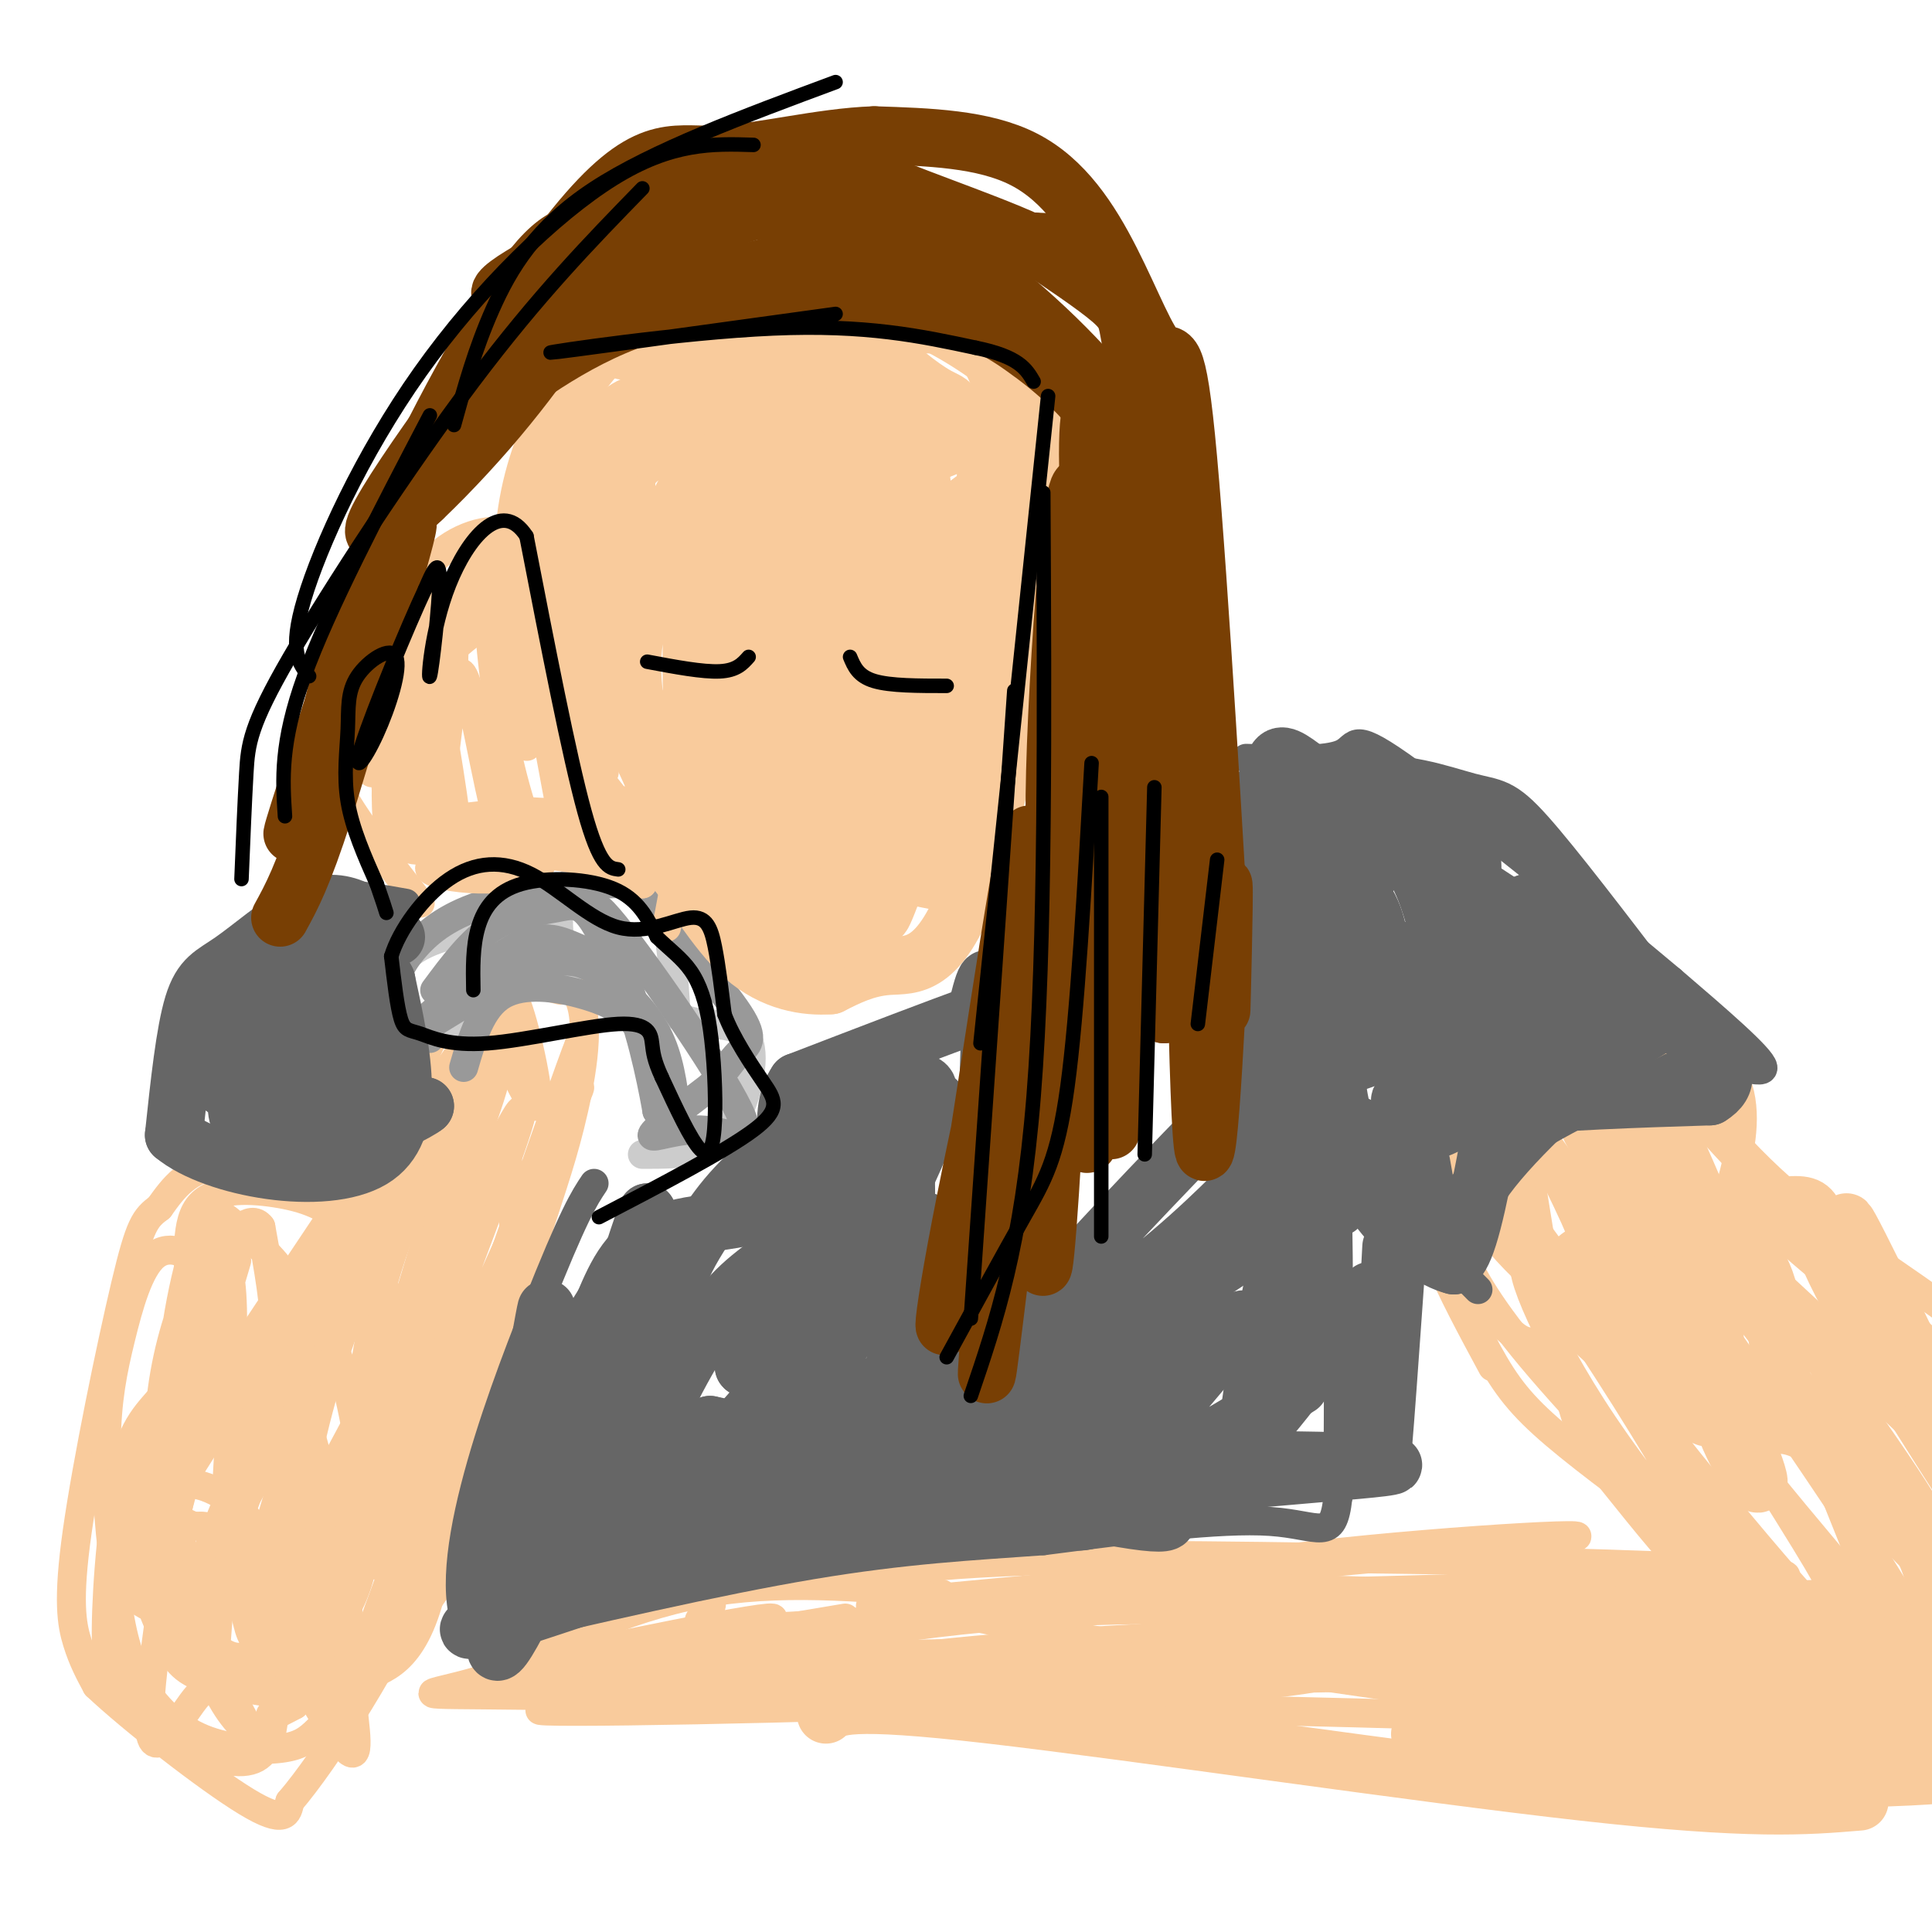 <svg viewBox='0 0 400 400' version='1.1' xmlns='http://www.w3.org/2000/svg' xmlns:xlink='http://www.w3.org/1999/xlink'><g fill='none' stroke='#f9cb9c' stroke-width='6' stroke-linecap='round' stroke-linejoin='round'><path d='M98,219c-15.356,26.133 -30.711,52.267 -28,47c2.711,-5.267 23.489,-41.933 30,-54c6.511,-12.067 -1.244,0.467 -9,13'/><path d='M91,225c-8.604,14.933 -25.616,45.766 -27,50c-1.384,4.234 12.858,-18.129 23,-36c10.142,-17.871 16.183,-31.249 9,-22c-7.183,9.249 -27.592,41.124 -48,73'/><path d='M48,290c-10.881,16.964 -14.083,22.875 -3,5c11.083,-17.875 36.452,-59.536 37,-62c0.548,-2.464 -23.726,34.268 -48,71'/><path d='M34,304c-8.000,11.833 -4.000,5.917 0,0'/><path d='M76,245c-11.417,-2.417 -22.833,-4.833 -30,-4c-7.167,0.833 -10.083,4.917 -13,9'/><path d='M33,250c-3.003,2.263 -4.011,3.421 -7,16c-2.989,12.579 -7.959,36.579 -10,51c-2.041,14.421 -1.155,19.263 0,23c1.155,3.737 2.577,6.368 4,9'/><path d='M20,349c7.111,6.733 22.889,19.067 31,24c8.111,4.933 8.556,2.467 9,0'/><path d='M60,373c7.222,-8.400 20.778,-29.400 30,-50c9.222,-20.600 14.111,-40.800 19,-61'/><path d='M109,262c4.667,-14.524 6.833,-20.333 9,-29c2.167,-8.667 4.333,-20.190 2,-26c-2.333,-5.810 -9.167,-5.905 -16,-6'/><path d='M104,201c-3.109,-3.495 -2.880,-9.232 -12,9c-9.120,18.232 -27.589,60.433 -39,87c-11.411,26.567 -15.765,37.499 -2,13c13.765,-24.499 45.647,-84.428 51,-89c5.353,-4.572 -15.824,46.214 -37,97'/><path d='M65,318c-10.524,26.040 -18.334,42.641 -5,13c13.334,-29.641 47.811,-105.522 48,-101c0.189,4.522 -33.911,89.448 -35,96c-1.089,6.552 30.832,-65.271 42,-90c11.168,-24.729 1.584,-2.365 -8,20'/><path d='M107,256c-8.988,21.774 -27.458,66.208 -29,68c-1.542,1.792 13.845,-39.060 17,-51c3.155,-11.940 -5.923,5.030 -15,22'/><path d='M98,248c-20.608,40.219 -41.215,80.437 -44,79c-2.785,-1.437 12.254,-44.530 24,-70c11.746,-25.470 20.201,-33.319 18,-18c-2.201,15.319 -15.057,53.805 -20,67c-4.943,13.195 -1.971,1.097 1,-11'/><path d='M77,295c4.467,-16.113 15.136,-50.896 21,-70c5.864,-19.104 6.925,-22.528 9,-17c2.075,5.528 5.164,20.008 4,21c-1.164,0.992 -6.582,-11.504 -12,-24'/><path d='M99,205c0.833,-4.000 8.917,-2.000 17,0'/></g>
<g fill='none' stroke='#cccccc' stroke-width='6' stroke-linecap='round' stroke-linejoin='round'><path d='M94,212c-4.788,-0.654 -9.576,-1.308 -12,-2c-2.424,-0.692 -2.485,-1.423 -2,-4c0.485,-2.577 1.515,-7.002 7,-10c5.485,-2.998 15.424,-4.571 21,-4c5.576,0.571 6.788,3.285 8,6'/><path d='M116,198c1.663,2.605 1.821,6.118 1,3c-0.821,-3.118 -2.622,-12.867 0,-17c2.622,-4.133 9.668,-2.651 14,-1c4.332,1.651 5.952,3.472 7,8c1.048,4.528 1.524,11.764 2,19'/><path d='M140,210c3.451,3.000 11.080,1.000 14,4c2.920,3.000 1.132,11.000 -1,16c-2.132,5.000 -4.609,7.000 -8,8c-3.391,1.000 -7.695,1.000 -12,1'/></g>
<g fill='none' stroke='#999999' stroke-width='6' stroke-linecap='round' stroke-linejoin='round'><path d='M90,205c3.777,-5.093 7.553,-10.185 12,-13c4.447,-2.815 9.563,-3.352 13,-4c3.437,-0.648 5.195,-1.405 8,3c2.805,4.405 6.659,13.973 8,17c1.341,3.027 0.171,-0.486 -1,-4'/><path d='M130,204c-2.966,-6.298 -9.880,-20.044 -5,-15c4.880,5.044 21.556,28.878 27,39c5.444,10.122 -0.342,6.533 -6,6c-5.658,-0.533 -11.188,1.991 -11,1c0.188,-0.991 6.094,-5.495 12,-10'/><path d='M147,225c2.958,-2.960 4.351,-5.359 6,-7c1.649,-1.641 3.552,-2.523 0,-8c-3.552,-5.477 -12.558,-15.550 -17,-21c-4.442,-5.450 -4.320,-6.278 -10,-6c-5.680,0.278 -17.162,1.662 -25,4c-7.838,2.338 -12.033,5.629 -15,9c-2.967,3.371 -4.705,6.820 -4,10c0.705,3.180 3.852,6.090 7,9'/><path d='M96,221c1.798,-6.196 3.595,-12.393 8,-15c4.405,-2.607 11.417,-1.625 17,0c5.583,1.625 9.738,3.893 12,8c2.262,4.107 2.631,10.054 3,16'/><path d='M136,230c-0.356,-2.118 -2.745,-15.413 -6,-23c-3.255,-7.587 -7.376,-9.466 -11,-11c-3.624,-1.534 -6.750,-2.724 -12,0c-5.250,2.724 -12.625,9.362 -20,16'/><path d='M87,212c-5.362,4.270 -8.765,6.945 -4,4c4.765,-2.945 17.700,-11.511 26,-15c8.300,-3.489 11.965,-1.901 16,1c4.035,2.901 8.438,7.115 11,12c2.562,4.885 3.281,10.443 4,16'/><path d='M140,230c0.667,2.667 0.333,1.333 0,0'/></g>
<g fill='none' stroke='#f9cb9c' stroke-width='6' stroke-linecap='round' stroke-linejoin='round'><path d='M138,192c1.583,-7.917 3.167,-15.833 2,-23c-1.167,-7.167 -5.083,-13.583 -9,-20'/><path d='M131,149c-4.524,-5.488 -11.333,-9.208 -14,-15c-2.667,-5.792 -1.190,-13.655 -3,-18c-1.810,-4.345 -6.905,-5.173 -12,-6'/><path d='M102,110c-5.200,0.267 -12.200,3.933 -15,10c-2.800,6.067 -1.400,14.533 0,23'/><path d='M97,127c-5.378,1.800 -10.756,3.600 -14,5c-3.244,1.400 -4.356,2.400 -5,7c-0.644,4.600 -0.822,12.800 -1,21'/><path d='M87,133c-5.036,1.357 -10.071,2.714 -13,5c-2.929,2.286 -3.750,5.500 -5,9c-1.250,3.500 -2.929,7.286 0,14c2.929,6.714 10.464,16.357 18,26'/><path d='M90,142c2.821,16.494 5.643,32.988 4,31c-1.643,-1.988 -7.750,-22.458 -11,-26c-3.250,-3.542 -3.643,9.845 -3,17c0.643,7.155 2.321,8.077 4,9'/><path d='M84,173c2.026,1.207 5.093,-0.276 7,-10c1.907,-9.724 2.656,-27.689 5,-23c2.344,4.689 6.285,32.032 8,31c1.715,-1.032 1.204,-30.438 1,-41c-0.204,-10.562 -0.102,-2.281 0,6'/><path d='M105,136c1.337,7.011 4.678,21.539 4,18c-0.678,-3.539 -5.375,-25.145 -7,-28c-1.625,-2.855 -0.179,13.041 2,25c2.179,11.959 5.089,19.979 8,28'/><path d='M112,179c-5.083,4.810 -21.792,2.833 -23,1c-1.208,-1.833 13.083,-3.524 23,-3c9.917,0.524 15.458,3.262 21,6'/><path d='M133,183c-1.940,-8.131 -17.292,-31.458 -17,-32c0.292,-0.542 16.226,21.702 20,24c3.774,2.298 -4.613,-15.351 -13,-33'/><path d='M123,142c2.027,1.408 13.595,21.429 13,21c-0.595,-0.429 -13.352,-21.308 -18,-20c-4.648,1.308 -1.185,24.802 -1,28c0.185,3.198 -2.907,-13.901 -6,-31'/><path d='M111,140c-3.732,-12.132 -10.062,-26.963 -6,-19c4.062,7.963 18.517,38.721 20,39c1.483,0.279 -10.005,-29.920 -17,-41c-6.995,-11.080 -9.498,-3.040 -12,5'/><path d='M96,124c-2.333,4.667 -2.167,13.833 -2,23'/><path d='M49,261c-3.039,10.201 -6.078,20.402 -10,40c-3.922,19.598 -8.727,48.592 -8,57c0.727,8.408 6.988,-3.769 10,-7c3.012,-3.231 2.776,2.484 4,-14c1.224,-16.484 3.906,-55.169 3,-69c-0.906,-13.831 -5.402,-2.809 -8,9c-2.598,11.809 -3.299,24.404 -4,37'/><path d='M36,314c0.891,-0.189 5.120,-19.162 7,-31c1.880,-11.838 1.412,-16.543 -1,-20c-2.412,-3.457 -6.769,-5.667 -10,-3c-3.231,2.667 -5.335,10.210 -7,17c-1.665,6.790 -2.892,12.827 -3,22c-0.108,9.173 0.903,21.481 2,27c1.097,5.519 2.279,4.250 4,5c1.721,0.750 3.980,3.519 8,1c4.020,-2.519 9.799,-10.325 13,-17c3.201,-6.675 3.823,-12.220 5,-18c1.177,-5.780 2.908,-11.794 3,-19c0.092,-7.206 -1.454,-15.603 -3,-24'/><path d='M54,254c-2.170,-2.940 -6.096,1.710 -9,5c-2.904,3.290 -4.786,5.219 -7,11c-2.214,5.781 -4.759,15.413 -5,25c-0.241,9.587 1.823,19.130 4,24c2.177,4.870 4.466,5.066 6,5c1.534,-0.066 2.313,-0.396 5,-2c2.687,-1.604 7.283,-4.482 10,-11c2.717,-6.518 3.556,-16.675 4,-25c0.444,-8.325 0.493,-14.817 -2,-20c-2.493,-5.183 -7.530,-9.056 -11,-12c-3.470,-2.944 -5.375,-4.957 -8,2c-2.625,6.957 -5.972,22.885 -6,38c-0.028,15.115 3.262,29.415 5,37c1.738,7.585 1.925,8.453 4,10c2.075,1.547 6.037,3.774 10,6'/><path d='M54,347c3.266,0.584 6.431,-0.954 8,-1c1.569,-0.046 1.540,1.402 0,-4c-1.540,-5.402 -4.593,-17.653 -9,-25c-4.407,-7.347 -10.170,-9.791 -15,-10c-4.830,-0.209 -8.727,1.818 -9,8c-0.273,6.182 3.078,16.521 6,22c2.922,5.479 5.413,6.099 9,7c3.587,0.901 8.268,2.084 13,0c4.732,-2.084 9.513,-7.436 11,-15c1.487,-7.564 -0.320,-17.339 -2,-23c-1.680,-5.661 -3.232,-7.207 -6,-9c-2.768,-1.793 -6.752,-3.831 -11,-5c-4.248,-1.169 -8.759,-1.469 -12,1c-3.241,2.469 -5.212,7.705 -6,12c-0.788,4.295 -0.394,7.647 0,11'/><path d='M31,316c0.105,5.058 0.368,12.202 2,17c1.632,4.798 4.635,7.249 9,9c4.365,1.751 10.094,2.803 15,2c4.906,-0.803 8.989,-3.459 12,-7c3.011,-3.541 4.950,-7.965 6,-13c1.050,-5.035 1.210,-10.682 0,-20c-1.210,-9.318 -3.790,-22.309 -7,-27c-3.210,-4.691 -7.050,-1.082 -10,0c-2.950,1.082 -5.008,-0.364 -9,2c-3.992,2.364 -9.916,8.536 -13,17c-3.084,8.464 -3.326,19.218 -1,28c2.326,8.782 7.221,15.591 11,18c3.779,2.409 6.440,0.418 9,-1c2.560,-1.418 5.017,-2.262 7,-7c1.983,-4.738 3.491,-13.369 5,-22'/><path d='M67,312c-0.283,-8.749 -3.489,-19.621 -7,-24c-3.511,-4.379 -7.326,-2.266 -12,-1c-4.674,1.266 -10.208,1.685 -14,5c-3.792,3.315 -5.842,9.526 -7,14c-1.158,4.474 -1.425,7.212 0,13c1.425,5.788 4.543,14.626 7,20c2.457,5.374 4.255,7.284 10,9c5.745,1.716 15.438,3.237 21,3c5.562,-0.237 6.991,-2.231 11,-4c4.009,-1.769 10.596,-3.311 14,-21c3.404,-17.689 3.624,-51.525 1,-65c-2.624,-13.475 -8.091,-6.589 -12,-4c-3.909,2.589 -6.260,0.883 -10,4c-3.740,3.117 -8.870,11.059 -14,19'/><path d='M55,280c-3.629,10.622 -5.701,27.678 -6,38c-0.299,10.322 1.173,13.909 2,17c0.827,3.091 1.007,5.685 6,7c4.993,1.315 14.797,1.350 21,-1c6.203,-2.350 8.803,-7.084 13,-13c4.197,-5.916 9.989,-13.014 13,-31c3.011,-17.986 3.241,-46.860 1,-57c-2.241,-10.140 -6.951,-1.547 -11,3c-4.049,4.547 -7.436,5.047 -11,9c-3.564,3.953 -7.306,11.359 -11,21c-3.694,9.641 -7.341,21.519 -10,37c-2.659,15.481 -4.331,34.566 -2,36c2.331,1.434 8.666,-14.783 15,-31'/><path d='M75,315c7.771,-22.755 19.698,-64.144 17,-57c-2.698,7.144 -20.021,62.820 -23,75c-2.979,12.180 8.387,-19.137 15,-44c6.613,-24.863 8.473,-43.271 6,-45c-2.473,-1.729 -9.278,13.220 -13,31c-3.722,17.780 -4.361,38.390 -5,59'/><path d='M72,334c-0.483,12.330 0.808,13.655 0,16c-0.808,2.345 -3.716,5.709 -6,8c-2.284,2.291 -3.946,3.510 -8,4c-4.054,0.490 -10.501,0.253 -16,-2c-5.499,-2.253 -10.051,-6.521 -13,-12c-2.949,-5.479 -4.294,-12.167 -5,-19c-0.706,-6.833 -0.773,-13.809 2,-16c2.773,-2.191 8.387,0.405 14,3'/><path d='M40,316c2.988,0.067 3.456,-1.267 9,8c5.544,9.267 16.162,29.135 21,36c4.838,6.865 3.895,0.727 3,-7c-0.895,-7.727 -1.741,-17.042 -4,-27c-2.259,-9.958 -5.931,-20.559 -9,-26c-3.069,-5.441 -5.534,-5.720 -8,-6'/><path d='M56,355c5.822,-3.089 11.644,-6.178 15,-6c3.356,0.178 4.244,3.622 12,-18c7.756,-21.622 22.378,-68.311 37,-115'/><path d='M120,216c-2.833,6.762 -28.417,81.167 -40,113c-11.583,31.833 -9.167,21.095 -10,18c-0.833,-3.095 -4.917,1.452 -9,6'/><path d='M61,353c-2.661,1.483 -4.812,2.190 -6,4c-1.188,1.810 -1.411,4.722 -5,-2c-3.589,-6.722 -10.543,-23.079 -12,-25c-1.457,-1.921 2.584,10.594 6,18c3.416,7.406 6.208,9.703 9,12'/><path d='M57,353c-0.463,4.653 -0.926,9.305 -4,11c-3.074,1.695 -8.759,0.431 -14,-3c-5.241,-3.431 -10.040,-9.030 -13,-12c-2.960,-2.970 -4.082,-3.312 -4,-12c0.082,-8.688 1.368,-25.724 4,-35c2.632,-9.276 6.609,-10.793 9,-15c2.391,-4.207 3.195,-11.103 4,-18'/><path d='M39,269c0.309,-6.852 -0.917,-14.981 2,-19c2.917,-4.019 9.978,-3.928 16,-3c6.022,0.928 11.006,2.694 15,7c3.994,4.306 6.997,11.153 10,18'/><path d='M82,272c-1.000,1.000 -8.500,-5.500 -16,-12'/><path d='M195,330c-17.000,-1.500 -34.000,-3.000 -50,0c-16.000,3.000 -31.000,10.500 -46,18'/><path d='M99,348c-11.378,3.333 -16.822,2.667 10,3c26.822,0.333 85.911,1.667 145,3'/><path d='M254,354c38.644,0.867 62.756,1.533 80,3c17.244,1.467 27.622,3.733 38,6'/><path d='M372,363c9.419,0.944 13.968,0.305 21,-3c7.032,-3.305 16.547,-9.274 22,-14c5.453,-4.726 6.844,-8.207 7,-16c0.156,-7.793 -0.922,-19.896 -2,-32'/><path d='M420,298c-0.881,-8.655 -2.083,-14.292 -11,-22c-8.917,-7.708 -25.548,-17.488 -38,-28c-12.452,-10.512 -20.726,-21.756 -29,-33'/><path d='M342,215c-6.219,-6.700 -7.265,-6.951 -10,-8c-2.735,-1.049 -7.159,-2.898 -12,0c-4.841,2.898 -10.097,10.542 -13,19c-2.903,8.458 -3.451,17.729 -4,27'/><path d='M303,253c-0.917,5.083 -1.208,4.292 0,7c1.208,2.708 3.917,8.917 14,21c10.083,12.083 27.542,30.042 45,48'/><path d='M351,319c-10.982,-8.006 -21.964,-16.012 -29,-22c-7.036,-5.988 -10.125,-9.958 -14,-17c-3.875,-7.042 -8.536,-17.155 -11,-25c-2.464,-7.845 -2.732,-13.423 -3,-19'/><path d='M294,236c0.665,-7.540 3.827,-16.891 7,-22c3.173,-5.109 6.356,-5.978 10,-6c3.644,-0.022 7.750,0.802 11,-3c3.250,-3.802 5.643,-12.229 17,9c11.357,21.229 31.679,72.115 52,123'/><path d='M391,337c9.333,22.000 6.667,15.500 4,9'/><path d='M369,359c-5.869,-0.083 -11.738,-0.167 -61,-7c-49.262,-6.833 -141.917,-20.417 -125,-26c16.917,-5.583 143.405,-3.167 177,-1c33.595,2.167 -25.702,4.083 -85,6'/><path d='M275,331c-26.255,1.662 -49.391,2.815 -51,1c-1.609,-1.815 18.311,-6.600 48,-10c29.689,-3.400 69.147,-5.415 49,-3c-20.147,2.415 -99.899,9.262 -128,12c-28.101,2.738 -4.550,1.369 19,0'/><path d='M212,331c42.882,-0.828 140.587,-2.899 144,-5c3.413,-2.101 -87.467,-4.231 -139,-4c-51.533,0.231 -63.720,2.825 -68,5c-4.280,2.175 -0.652,3.932 -2,6c-1.348,2.068 -7.671,4.448 9,4c16.671,-0.448 56.335,-3.724 96,-7'/><path d='M252,330c4.891,-0.480 -30.880,1.821 -61,6c-30.120,4.179 -54.587,10.236 -53,10c1.587,-0.236 29.230,-6.764 56,-10c26.770,-3.236 52.669,-3.179 61,-2c8.331,1.179 -0.905,3.480 -25,6c-24.095,2.520 -63.047,5.260 -102,8'/><path d='M128,348c12.925,-0.698 96.237,-6.442 153,-6c56.763,0.442 86.975,7.072 90,7c3.025,-0.072 -21.138,-6.844 -66,-8c-44.862,-1.156 -110.424,3.304 -119,3c-8.576,-0.304 39.836,-5.373 84,-6c44.164,-0.627 84.082,3.186 124,7'/><path d='M394,345c33.266,2.038 54.431,3.633 17,3c-37.431,-0.633 -133.459,-3.496 -153,-6c-19.541,-2.504 37.405,-4.651 75,-5c37.595,-0.349 55.839,1.100 60,3c4.161,1.900 -5.761,4.252 -60,6c-54.239,1.748 -152.795,2.894 -185,2c-32.205,-0.894 1.941,-3.827 27,-5c25.059,-1.173 41.029,-0.587 57,0'/><path d='M232,343c20.679,0.369 43.877,1.291 44,3c0.123,1.709 -22.829,4.204 -65,6c-42.171,1.796 -103.561,2.894 -99,2c4.561,-0.894 75.074,-3.779 82,-5c6.926,-1.221 -49.735,-0.777 -72,-1c-22.265,-0.223 -10.132,-1.111 2,-2'/><path d='M124,346c12.274,-3.583 41.958,-11.542 35,-11c-6.958,0.542 -50.560,9.583 -54,11c-3.440,1.417 33.280,-4.792 70,-11'/><path d='M317,245c2.733,17.052 5.465,34.105 8,44c2.535,9.895 4.872,12.633 10,19c5.128,6.367 13.048,16.364 16,18c2.952,1.636 0.936,-5.088 0,-9c-0.936,-3.912 -0.792,-5.012 -8,-17c-7.208,-11.988 -21.767,-34.863 -26,-38c-4.233,-3.137 1.860,13.463 15,33c13.140,19.537 33.326,42.011 38,45c4.674,2.989 -6.163,-13.505 -17,-30'/><path d='M353,310c-10.182,-17.121 -27.136,-44.923 -34,-54c-6.864,-9.077 -3.638,0.570 11,21c14.638,20.430 40.690,51.641 50,61c9.310,9.359 1.879,-3.136 0,-7c-1.879,-3.864 1.792,0.901 -10,-18c-11.792,-18.901 -39.049,-61.468 -48,-74c-8.951,-12.532 0.405,4.971 4,13c3.595,8.029 1.429,6.585 16,25c14.571,18.415 45.877,56.690 56,67c10.123,10.310 -0.939,-7.345 -12,-25'/><path d='M386,319c-15.430,-23.666 -48.003,-70.332 -57,-82c-8.997,-11.668 5.584,11.663 16,27c10.416,15.337 16.668,22.681 33,40c16.332,17.319 42.744,44.613 35,30c-7.744,-14.613 -49.643,-71.133 -65,-89c-15.357,-17.867 -4.173,2.921 12,25c16.173,22.079 37.335,45.451 40,46c2.665,0.549 -13.168,-21.726 -29,-44'/><path d='M371,272c-8.783,-12.813 -16.241,-22.845 -17,-23c-0.759,-0.155 5.181,9.566 21,26c15.819,16.434 41.515,39.582 38,35c-3.515,-4.582 -36.243,-36.894 -48,-47c-11.757,-10.106 -2.543,1.992 10,14c12.543,12.008 28.415,23.925 36,28c7.585,4.075 6.881,0.307 0,-8c-6.881,-8.307 -19.941,-21.154 -33,-34'/><path d='M378,263c-8.774,-8.136 -14.210,-11.478 -3,-2c11.210,9.478 39.066,31.774 36,28c-3.066,-3.774 -37.054,-33.619 -54,-52c-16.946,-18.381 -16.852,-25.298 -17,-25c-0.148,0.298 -0.540,7.811 1,16c1.540,8.189 5.011,17.054 10,26c4.989,8.946 11.494,17.973 18,27'/><path d='M369,281c-0.126,-0.877 -9.441,-16.571 -21,-32c-11.559,-15.429 -25.361,-30.594 -19,-21c6.361,9.594 32.887,43.946 35,46c2.113,2.054 -20.186,-28.192 -31,-42c-10.814,-13.808 -10.142,-11.179 -11,-8c-0.858,3.179 -3.245,6.908 -2,13c1.245,6.092 6.123,14.546 11,23'/><path d='M331,260c3.838,3.962 7.935,2.368 11,1c3.065,-1.368 5.100,-2.509 6,-7c0.900,-4.491 0.665,-12.332 -2,-18c-2.665,-5.668 -7.760,-9.165 -13,-11c-5.240,-1.835 -10.624,-2.009 -14,4c-3.376,6.009 -4.745,18.201 -4,25c0.745,6.799 3.603,8.206 7,10c3.397,1.794 7.333,3.976 12,2c4.667,-1.976 10.064,-8.109 8,-17c-2.064,-8.891 -11.590,-20.540 -18,-26c-6.410,-5.460 -9.705,-4.730 -13,-4'/><path d='M311,219c-3.469,0.800 -5.642,4.798 -7,13c-1.358,8.202 -1.902,20.606 0,29c1.902,8.394 6.248,12.777 9,15c2.752,2.223 3.909,2.285 9,1c5.091,-1.285 14.115,-3.918 20,-7c5.885,-3.082 8.630,-6.614 11,-11c2.370,-4.386 4.364,-9.626 6,-16c1.636,-6.374 2.913,-13.881 0,-20c-2.913,-6.119 -10.018,-10.850 -16,-13c-5.982,-2.150 -10.841,-1.720 -15,0c-4.159,1.720 -7.617,4.729 -10,6c-2.383,1.271 -3.690,0.805 -5,7c-1.310,6.195 -2.622,19.053 -3,26c-0.378,6.947 0.178,7.985 2,10c1.822,2.015 4.911,5.008 8,8'/><path d='M320,267c2.424,1.214 4.483,0.247 7,1c2.517,0.753 5.490,3.224 6,-5c0.510,-8.224 -1.444,-27.142 -3,-38c-1.556,-10.858 -2.715,-13.656 -6,-16c-3.285,-2.344 -8.695,-4.236 -14,-2c-5.305,2.236 -10.504,8.599 -13,16c-2.496,7.401 -2.287,15.839 -2,22c0.287,6.161 0.654,10.046 3,16c2.346,5.954 6.673,13.977 11,22'/></g>
<g fill='none' stroke='#666666' stroke-width='6' stroke-linecap='round' stroke-linejoin='round'><path d='M301,263c-0.333,-2.667 -0.667,-5.333 0,-9c0.667,-3.667 2.333,-8.333 10,-14c7.667,-5.667 21.333,-12.333 35,-19'/><path d='M346,221c10.511,-2.156 19.289,1.956 19,0c-0.289,-1.956 -9.644,-9.978 -19,-18'/><path d='M346,203c-14.560,-12.262 -41.458,-33.917 -54,-43c-12.542,-9.083 -10.726,-5.595 -14,-4c-3.274,1.595 -11.637,1.298 -20,1'/><path d='M306,267c-10.111,-10.244 -20.222,-20.489 -25,-24c-4.778,-3.511 -4.222,-0.289 -4,12c0.222,12.289 0.111,33.644 0,55'/><path d='M277,310c-1.022,9.489 -3.578,5.711 -14,5c-10.422,-0.711 -28.711,1.644 -47,4'/><path d='M216,319c-14.867,1.067 -28.533,1.733 -48,5c-19.467,3.267 -44.733,9.133 -70,15'/><path d='M98,339c-8.533,-11.622 5.133,-48.178 13,-68c7.867,-19.822 9.933,-22.911 12,-26'/><path d='M78,236c-14.417,1.500 -28.833,3.000 -35,1c-6.167,-2.000 -4.083,-7.500 -2,-13'/><path d='M41,224c0.797,-5.415 3.791,-12.451 8,-19c4.209,-6.549 9.633,-12.609 13,-16c3.367,-3.391 4.676,-4.112 8,-4c3.324,0.112 8.662,1.056 14,2'/></g>
<g fill='none' stroke='#666666' stroke-width='12' stroke-linecap='round' stroke-linejoin='round'><path d='M261,230c-3.286,0.920 -6.572,1.839 -8,2c-1.428,0.161 -0.999,-0.438 -11,10c-10.001,10.438 -30.433,31.911 -32,37c-1.567,5.089 15.732,-6.207 28,-16c12.268,-9.793 19.505,-18.084 21,-19c1.495,-0.916 -2.753,5.542 -7,12'/><path d='M252,256c5.853,-14.940 23.985,-58.291 29,-74c5.015,-15.709 -3.089,-3.778 -9,16c-5.911,19.778 -9.630,47.402 -11,40c-1.370,-7.402 -0.391,-49.829 0,-66c0.391,-16.171 0.196,-6.085 0,4'/><path d='M261,176c-0.089,14.800 -0.311,49.800 0,51c0.311,1.200 1.156,-31.400 2,-64'/><path d='M263,163c1.100,-10.982 2.852,-6.439 16,3c13.148,9.439 37.694,23.772 47,32c9.306,8.228 3.373,10.351 -2,14c-5.373,3.649 -10.187,8.825 -15,14'/><path d='M309,226c-5.112,4.341 -10.392,8.194 -13,8c-2.608,-0.194 -2.544,-4.433 5,-11c7.544,-6.567 22.570,-15.460 25,-19c2.430,-3.540 -7.734,-1.726 -15,2c-7.266,3.726 -11.633,9.363 -16,15'/><path d='M295,221c-3.927,4.181 -5.744,7.135 -5,7c0.744,-0.135 4.050,-3.357 7,-10c2.950,-6.643 5.546,-16.705 2,-18c-3.546,-1.295 -13.233,6.179 -18,12c-4.767,5.821 -4.612,9.990 -4,14c0.612,4.010 1.682,7.861 3,10c1.318,2.139 2.884,2.568 6,2c3.116,-0.568 7.784,-2.132 11,-4c3.216,-1.868 4.981,-4.042 8,-10c3.019,-5.958 7.291,-15.702 8,-21c0.709,-5.298 -2.146,-6.149 -5,-7'/><path d='M308,196c-5.212,-0.888 -15.743,0.391 -22,2c-6.257,1.609 -8.239,3.549 -11,6c-2.761,2.451 -6.302,5.412 -8,8c-1.698,2.588 -1.554,4.803 -2,7c-0.446,2.197 -1.483,4.377 3,4c4.483,-0.377 14.486,-3.313 20,-6c5.514,-2.687 6.538,-5.127 8,-7c1.462,-1.873 3.361,-3.178 3,-9c-0.361,-5.822 -2.983,-16.160 -6,-21c-3.017,-4.840 -6.429,-4.181 -9,-4c-2.571,0.181 -4.302,-0.114 -8,2c-3.698,2.114 -9.362,6.639 -12,11c-2.638,4.361 -2.249,8.559 -1,12c1.249,3.441 3.357,6.126 8,7c4.643,0.874 11.822,-0.063 19,-1'/><path d='M290,207c6.142,-4.423 11.997,-14.979 14,-22c2.003,-7.021 0.156,-10.505 -2,-13c-2.156,-2.495 -4.620,-4.000 -9,-1c-4.380,3.000 -10.677,10.505 -14,18c-3.323,7.495 -3.671,14.979 -4,20c-0.329,5.021 -0.640,7.578 0,9c0.640,1.422 2.229,1.710 4,1c1.771,-0.710 3.722,-2.417 5,-5c1.278,-2.583 1.883,-6.042 2,-11c0.117,-4.958 -0.252,-11.417 -3,-16c-2.748,-4.583 -7.874,-7.292 -13,-10'/><path d='M270,177c-0.518,-4.893 4.686,-12.126 12,-14c7.314,-1.874 16.738,1.611 22,3c5.262,1.389 6.360,0.683 12,7c5.640,6.317 15.820,19.659 26,33'/><path d='M342,206c4.464,6.060 2.625,4.708 -5,10c-7.625,5.292 -21.036,17.226 -28,26c-6.964,8.774 -7.482,14.387 -8,20'/><path d='M301,262c-8.133,-2.000 -24.467,-17.000 -17,-25c7.467,-8.000 38.733,-9.000 70,-10'/><path d='M354,227c8.690,-5.264 -4.585,-13.423 -12,-18c-7.415,-4.577 -8.971,-5.571 -12,-6c-3.029,-0.429 -7.530,-0.292 -11,0c-3.470,0.292 -5.910,0.738 -9,6c-3.090,5.262 -6.832,15.340 -6,19c0.832,3.660 6.238,0.903 9,-7c2.762,-7.903 2.881,-20.951 3,-34'/><path d='M316,187c-1.738,10.857 -7.583,55.000 -12,69c-4.417,14.000 -7.405,-2.143 -9,-11c-1.595,-8.857 -1.798,-10.429 -2,-12'/><path d='M272,227c-7.250,33.000 -14.500,66.000 -13,67c1.500,1.000 11.750,-30.000 22,-61'/><path d='M277,250c3.156,-3.933 6.311,-7.867 -9,2c-15.311,9.867 -49.089,33.533 -63,39c-13.911,5.467 -7.956,-7.267 -2,-20'/><path d='M203,271c0.267,-16.667 1.933,-48.333 2,-61c0.067,-12.667 -1.467,-6.333 -3,0'/><path d='M202,210c-6.667,2.333 -21.833,8.167 -37,14'/><path d='M165,224c-5.131,7.357 0.542,18.750 -3,24c-3.542,5.250 -16.298,4.357 -24,7c-7.702,2.643 -10.351,8.821 -13,15'/><path d='M125,270c-4.142,6.314 -7.997,14.600 -13,31c-5.003,16.400 -11.155,40.915 -9,41c2.155,0.085 12.616,-24.262 20,-38c7.384,-13.738 11.692,-16.869 16,-20'/><path d='M118,331c35.697,-8.132 71.394,-16.265 107,-21c35.606,-4.735 71.121,-6.073 62,-7c-9.121,-0.927 -62.879,-1.442 -95,1c-32.121,2.442 -42.606,7.841 -42,10c0.606,2.159 12.303,1.080 24,0'/><path d='M174,314c27.544,-4.661 84.403,-16.312 72,-14c-12.403,2.312 -94.067,18.589 -93,19c1.067,0.411 84.864,-15.043 95,-19c10.136,-3.957 -53.390,3.584 -85,8c-31.610,4.416 -31.305,5.708 -31,7'/><path d='M132,315c-6.641,1.303 -7.742,1.061 -5,0c2.742,-1.061 9.329,-2.942 16,-7c6.671,-4.058 13.427,-10.294 18,-17c4.573,-6.706 6.962,-13.882 4,-14c-2.962,-0.118 -11.275,6.824 -11,5c0.275,-1.824 9.137,-12.412 18,-23'/><path d='M172,259c5.914,-6.688 11.701,-11.907 9,-11c-2.701,0.907 -13.888,7.938 -21,13c-7.112,5.062 -10.148,8.153 -15,16c-4.852,7.847 -11.518,20.451 -11,26c0.518,5.549 8.221,4.044 20,-9c11.779,-13.044 27.633,-37.627 29,-44c1.367,-6.373 -11.752,5.465 -19,14c-7.248,8.535 -8.624,13.768 -10,19'/><path d='M154,283c0.929,1.758 8.250,-3.347 13,-6c4.750,-2.653 6.927,-2.855 11,-13c4.073,-10.145 10.040,-30.235 9,-36c-1.040,-5.765 -9.088,2.794 -15,12c-5.912,9.206 -9.689,19.059 -9,21c0.689,1.941 5.845,-4.029 11,-10'/><path d='M174,251c7.211,-7.854 19.738,-22.490 18,-26c-1.738,-3.510 -17.740,4.106 -28,11c-10.260,6.894 -14.777,13.065 -18,18c-3.223,4.935 -5.152,8.634 -6,12c-0.848,3.366 -0.617,6.399 2,7c2.617,0.601 7.619,-1.231 12,-1c4.381,0.231 8.141,2.524 17,-9c8.859,-11.524 22.817,-36.864 23,-35c0.183,1.864 -13.408,30.932 -27,60'/><path d='M167,288c-1.167,1.833 9.417,-23.583 20,-49'/><path d='M187,239c2.217,7.667 -2.241,51.333 -4,63c-1.759,11.667 -0.820,-8.667 2,-12c2.820,-3.333 7.520,10.333 9,7c1.480,-3.333 -0.260,-23.667 -2,-44'/><path d='M192,253c-5.731,1.825 -19.057,28.389 -28,42c-8.943,13.611 -13.501,14.269 -24,19c-10.499,4.731 -26.938,13.536 -20,9c6.938,-4.536 37.252,-22.414 53,-31c15.748,-8.586 16.928,-7.882 5,-4c-11.928,3.882 -36.964,10.941 -62,18'/><path d='M116,306c-13.362,5.211 -15.767,9.240 -12,9c3.767,-0.240 13.705,-4.749 21,-16c7.295,-11.251 11.945,-29.242 10,-26c-1.945,3.242 -10.485,27.719 -15,41c-4.515,13.281 -5.004,15.366 -2,3c3.004,-12.366 9.502,-39.183 16,-66'/><path d='M134,251c-3.536,9.202 -20.375,65.208 -25,70c-4.625,4.792 2.964,-41.631 4,-49c1.036,-7.369 -4.482,24.315 -10,56'/><path d='M103,328c-0.868,9.825 1.961,6.387 -1,7c-2.961,0.613 -11.711,5.278 5,0c16.711,-5.278 58.884,-20.498 86,-24c27.116,-3.502 39.176,4.714 29,4c-10.176,-0.714 -42.588,-10.357 -75,-20'/><path d='M147,295c5.214,0.998 55.749,13.493 78,18c22.251,4.507 16.217,1.026 15,0c-1.217,-1.026 2.381,0.403 10,-6c7.619,-6.403 19.258,-20.640 23,-27c3.742,-6.360 -0.412,-4.845 -7,-5c-6.588,-0.155 -15.611,-1.980 -25,0c-9.389,1.980 -19.143,7.764 -27,13c-7.857,5.236 -13.816,9.925 -10,10c3.816,0.075 17.408,-4.462 31,-9'/><path d='M235,289c11.560,-6.774 24.958,-19.208 22,-15c-2.958,4.208 -22.274,25.060 -23,30c-0.726,4.940 17.137,-6.030 35,-17'/><path d='M290,249c-1.956,28.044 -3.911,56.089 -4,53c-0.089,-3.089 1.689,-37.311 2,-43c0.311,-5.689 -0.844,17.156 -2,40'/><path d='M286,299c-0.622,-1.867 -1.178,-26.533 -2,-31c-0.822,-4.467 -1.911,11.267 -3,27'/><path d='M82,194c-2.925,-2.375 -5.850,-4.750 -9,-6c-3.150,-1.250 -6.525,-1.376 -11,1c-4.475,2.376 -10.051,7.255 -14,10c-3.949,2.745 -6.271,3.356 -8,9c-1.729,5.644 -2.864,16.322 -4,27'/><path d='M36,235c8.356,6.956 31.244,10.844 41,5c9.756,-5.844 6.378,-21.422 3,-37'/><path d='M80,203c-2.598,-5.909 -10.595,-2.181 -15,0c-4.405,2.181 -5.220,2.815 -7,8c-1.780,5.185 -4.525,14.923 -5,20c-0.475,5.077 1.321,5.495 7,3c5.679,-2.495 15.243,-7.903 18,-15c2.757,-7.097 -1.292,-15.882 -3,-20c-1.708,-4.118 -1.076,-3.568 -4,-3c-2.924,0.568 -9.402,1.153 -14,3c-4.598,1.847 -7.314,4.956 -9,8c-1.686,3.044 -2.343,6.022 -3,9'/><path d='M45,216c-0.679,3.402 -0.875,7.407 1,9c1.875,1.593 5.822,0.776 9,0c3.178,-0.776 5.588,-1.510 7,-4c1.412,-2.490 1.827,-6.737 2,-9c0.173,-2.263 0.104,-2.542 -2,-3c-2.104,-0.458 -6.243,-1.095 -9,3c-2.757,4.095 -4.131,12.922 -4,17c0.131,4.078 1.766,3.406 3,4c1.234,0.594 2.067,2.456 8,2c5.933,-0.456 16.967,-3.228 28,-6'/><path d='M88,229c-3.200,2.622 -25.200,12.178 -30,9c-4.800,-3.178 7.600,-19.089 20,-35'/></g>
<g fill='none' stroke='#f9cb9c' stroke-width='12' stroke-linecap='round' stroke-linejoin='round'><path d='M108,126c0.024,-8.298 0.048,-16.595 2,-25c1.952,-8.405 5.833,-16.917 10,-23c4.167,-6.083 8.619,-9.738 16,-12c7.381,-2.262 17.690,-3.131 28,-4'/><path d='M164,62c8.871,-0.577 17.048,-0.021 25,3c7.952,3.021 15.679,8.506 20,12c4.321,3.494 5.234,4.998 6,10c0.766,5.002 1.383,13.501 2,22'/><path d='M217,109c-2.440,19.179 -9.542,56.125 -16,74c-6.458,17.875 -12.274,16.679 -17,17c-4.726,0.321 -8.363,2.161 -12,4'/><path d='M172,204c-5.139,0.380 -11.986,-0.671 -18,-6c-6.014,-5.329 -11.196,-14.935 -16,-20c-4.804,-5.065 -9.230,-5.590 -14,-6c-4.770,-0.410 -9.885,-0.705 -15,-1'/><path d='M109,171c-6.479,0.338 -15.175,1.682 -20,2c-4.825,0.318 -5.778,-0.389 -6,-6c-0.222,-5.611 0.286,-16.126 2,-23c1.714,-6.874 4.632,-10.107 8,-13c3.368,-2.893 7.184,-5.447 11,-8'/><path d='M104,123c4.717,-2.939 11.008,-6.286 19,-8c7.992,-1.714 17.683,-1.796 18,-1c0.317,0.796 -8.741,2.468 -14,7c-5.259,4.532 -6.718,11.923 -7,16c-0.282,4.077 0.613,4.839 3,7c2.387,2.161 6.267,5.720 11,7c4.733,1.280 10.320,0.281 15,-1c4.680,-1.281 8.452,-2.845 11,-7c2.548,-4.155 3.871,-10.901 4,-17c0.129,-6.099 -0.935,-11.549 -2,-17'/><path d='M162,109c-2.428,-7.309 -7.497,-17.083 -12,-20c-4.503,-2.917 -8.439,1.023 -12,3c-3.561,1.977 -6.749,1.992 -9,8c-2.251,6.008 -3.567,18.010 -3,27c0.567,8.990 3.018,14.970 6,19c2.982,4.030 6.497,6.112 10,8c3.503,1.888 6.994,3.584 11,4c4.006,0.416 8.526,-0.448 13,-3c4.474,-2.552 8.904,-6.793 11,-19c2.096,-12.207 1.860,-32.379 -1,-41c-2.860,-8.621 -8.344,-5.692 -13,-1c-4.656,4.692 -8.484,11.148 -10,23c-1.516,11.852 -0.719,29.101 1,39c1.719,9.899 4.359,12.450 7,15'/><path d='M161,171c7.777,4.859 23.719,9.506 31,11c7.281,1.494 5.900,-0.163 6,-8c0.100,-7.837 1.682,-21.852 1,-32c-0.682,-10.148 -3.628,-16.430 -6,-22c-2.372,-5.570 -4.171,-10.428 -7,-14c-2.829,-3.572 -6.687,-5.857 -10,-7c-3.313,-1.143 -6.082,-1.143 -10,1c-3.918,2.143 -8.984,6.430 -12,20c-3.016,13.570 -3.982,36.423 -3,49c0.982,12.577 3.914,14.878 6,17c2.086,2.122 3.328,4.067 6,5c2.672,0.933 6.774,0.855 11,-1c4.226,-1.855 8.576,-5.487 11,-12c2.424,-6.513 2.922,-15.907 2,-27c-0.922,-11.093 -3.263,-23.884 -6,-34c-2.737,-10.116 -5.868,-17.558 -9,-25'/><path d='M172,92c-5.461,-5.642 -14.613,-7.245 -22,-1c-7.387,6.245 -13.010,20.340 -16,30c-2.990,9.660 -3.349,14.886 -3,20c0.349,5.114 1.405,10.116 3,16c1.595,5.884 3.729,12.650 10,16c6.271,3.350 16.677,3.282 23,2c6.323,-1.282 8.561,-3.780 10,-5c1.439,-1.220 2.080,-1.162 4,-5c1.920,-3.838 5.120,-11.571 4,-27c-1.120,-15.429 -6.561,-38.556 -10,-48c-3.439,-9.444 -4.876,-5.207 -6,-4c-1.124,1.207 -1.934,-0.616 -6,2c-4.066,2.616 -11.389,9.670 -15,12c-3.611,2.330 -3.511,-0.065 -4,10c-0.489,10.065 -1.568,32.590 0,46c1.568,13.410 5.784,17.705 10,22'/><path d='M154,178c8.932,3.714 26.263,2.000 35,-4c8.737,-6.000 8.879,-16.284 7,-33c-1.879,-16.716 -5.781,-39.863 -8,-49c-2.219,-9.137 -2.757,-4.264 -6,-3c-3.243,1.264 -9.190,-1.083 -15,3c-5.810,4.083 -11.481,14.594 -14,28c-2.519,13.406 -1.886,29.707 -1,40c0.886,10.293 2.023,14.579 5,20c2.977,5.421 7.793,11.976 12,14c4.207,2.024 7.806,-0.482 12,-7c4.194,-6.518 8.983,-17.048 11,-29c2.017,-11.952 1.262,-25.327 0,-36c-1.262,-10.673 -3.032,-18.643 -7,-22c-3.968,-3.357 -10.134,-2.102 -15,3c-4.866,5.102 -8.433,14.051 -12,23'/><path d='M158,126c0.422,15.310 7.478,42.084 15,51c7.522,8.916 15.512,-0.027 21,-8c5.488,-7.973 8.476,-14.975 11,-25c2.524,-10.025 4.586,-23.071 5,-32c0.414,-8.929 -0.818,-13.741 -2,-17c-1.182,-3.259 -2.312,-4.967 -7,-4c-4.688,0.967 -12.934,4.608 -18,9c-5.066,4.392 -6.951,9.536 -9,16c-2.049,6.464 -4.262,14.248 -5,21c-0.738,6.752 -0.002,12.471 1,19c1.002,6.529 2.268,13.868 6,17c3.732,3.132 9.928,2.056 15,-2c5.072,-4.056 9.019,-11.092 12,-16c2.981,-4.908 4.994,-7.688 6,-17c1.006,-9.312 1.003,-25.156 1,-41'/><path d='M210,97c-0.704,-12.721 -2.966,-24.024 -10,-28c-7.034,-3.976 -18.842,-0.626 -26,2c-7.158,2.626 -9.666,4.527 -14,11c-4.334,6.473 -10.495,17.518 -13,29c-2.505,11.482 -1.353,23.401 0,31c1.353,7.599 2.907,10.876 5,14c2.093,3.124 4.726,6.093 8,8c3.274,1.907 7.190,2.750 13,-1c5.810,-3.750 13.514,-12.095 17,-21c3.486,-8.905 2.754,-18.371 2,-29c-0.754,-10.629 -1.531,-22.420 -6,-29c-4.469,-6.580 -12.631,-7.949 -23,-6c-10.369,1.949 -22.946,7.217 -29,10c-6.054,2.783 -5.587,3.081 -5,7c0.587,3.919 1.293,11.460 2,19'/><path d='M131,114c8.025,8.307 27.087,19.573 36,24c8.913,4.427 7.679,2.015 9,0c1.321,-2.015 5.199,-3.632 7,-9c1.801,-5.368 1.525,-14.489 -1,-23c-2.525,-8.511 -7.300,-16.414 -14,-20c-6.700,-3.586 -15.325,-2.854 -22,-2c-6.675,0.854 -11.401,1.830 -15,3c-3.599,1.170 -6.071,2.533 -8,7c-1.929,4.467 -3.316,12.039 -3,17c0.316,4.961 2.333,7.310 7,10c4.667,2.690 11.983,5.721 17,7c5.017,1.279 7.735,0.806 12,0c4.265,-0.806 10.076,-1.945 13,-6c2.924,-4.055 2.962,-11.028 3,-18'/><path d='M172,104c-1.159,-5.954 -5.557,-11.840 -14,-16c-8.443,-4.160 -20.932,-6.593 -27,-4c-6.068,2.593 -5.717,10.212 -5,16c0.717,5.788 1.799,9.745 5,13c3.201,3.255 8.521,5.807 14,7c5.479,1.193 11.116,1.027 16,0c4.884,-1.027 9.013,-2.913 13,-7c3.987,-4.087 7.832,-10.374 9,-17c1.168,-6.626 -0.339,-13.592 0,-17c0.339,-3.408 2.526,-3.260 -5,-4c-7.526,-0.740 -24.763,-2.370 -42,-4'/><path d='M136,71c-9.274,-0.050 -11.457,1.824 -2,2c9.457,0.176 30.556,-1.348 40,-2c9.444,-0.652 7.232,-0.432 9,2c1.768,2.432 7.514,7.078 11,9c3.486,1.922 4.710,1.121 0,9c-4.710,7.879 -15.355,24.440 -26,41'/><path d='M168,132c7.422,-4.867 38.978,-37.533 46,-34c7.022,3.533 -10.489,43.267 -28,83'/><path d='M186,181c-4.967,13.868 -3.383,7.037 -3,6c0.383,-1.037 -0.435,3.721 -9,1c-8.565,-2.721 -24.876,-12.920 -36,-17c-11.124,-4.080 -17.062,-2.040 -23,0'/><path d='M115,171c-7.791,0.729 -15.769,2.552 -21,1c-5.231,-1.552 -7.717,-6.479 -9,-11c-1.283,-4.521 -1.365,-8.634 0,-14c1.365,-5.366 4.175,-11.983 6,-16c1.825,-4.017 2.664,-5.433 7,-7c4.336,-1.567 12.168,-3.283 20,-5'/><path d='M118,119c7.667,-1.000 16.833,-1.000 26,-1'/><path d='M204,92c0.250,13.167 0.500,26.333 -2,37c-2.500,10.667 -7.750,18.833 -13,27'/><path d='M365,347c17.905,0.807 35.809,1.614 40,0c4.191,-1.614 -5.333,-5.648 -37,-9c-31.667,-3.352 -85.478,-6.022 -105,-6c-19.522,0.022 -4.756,2.737 28,3c32.756,0.263 83.502,-1.925 88,-2c4.498,-0.075 -37.251,1.962 -79,4'/><path d='M300,337c-30.446,0.287 -67.062,-0.996 -37,3c30.062,3.996 126.801,13.270 160,18c33.199,4.730 2.857,4.917 -7,6c-9.857,1.083 0.769,3.061 -25,4c-25.769,0.939 -87.934,0.840 -88,-1c-0.066,-1.840 61.967,-5.420 124,-9'/><path d='M171,355c1.956,-1.733 3.911,-3.467 34,0c30.089,3.467 88.311,12.133 123,16c34.689,3.867 45.844,2.933 57,2'/><path d='M294,359c45.998,0.698 91.997,1.397 110,-1c18.003,-2.397 8.012,-7.889 3,-14c-5.012,-6.111 -5.045,-12.842 -7,-19c-1.955,-6.158 -5.833,-11.743 -11,-17c-5.167,-5.257 -11.622,-10.184 -16,-12c-4.378,-1.816 -6.679,-0.519 -7,-1c-0.321,-0.481 1.340,-2.741 3,-5'/><path d='M369,290c0.014,-6.508 -1.451,-20.278 -4,-26c-2.549,-5.722 -6.183,-3.396 -8,0c-1.817,3.396 -1.819,7.861 -2,13c-0.181,5.139 -0.543,10.953 2,18c2.543,7.047 7.991,15.328 7,11c-0.991,-4.328 -8.420,-21.263 -15,-32c-6.580,-10.737 -12.310,-15.275 -15,-15c-2.690,0.275 -2.340,5.364 0,11c2.340,5.636 6.670,11.818 11,18'/><path d='M345,288c5.354,4.875 13.238,8.063 6,3c-7.238,-5.063 -29.600,-18.378 -27,-27c2.600,-8.622 30.162,-12.552 42,-14c11.838,-1.448 7.954,-0.414 13,11c5.046,11.414 19.023,33.207 33,55'/><path d='M412,316c-1.133,-5.044 -20.467,-45.156 -27,-58c-6.533,-12.844 -0.267,1.578 6,16'/></g>
<g fill='none' stroke='#783f04' stroke-width='12' stroke-linecap='round' stroke-linejoin='round'><path d='M241,144c-2.619,4.827 -5.238,9.655 -7,31c-1.762,21.345 -2.667,59.208 -4,52c-1.333,-7.208 -3.095,-59.488 -5,-69c-1.905,-9.512 -3.952,23.744 -6,57'/><path d='M219,215c1.291,-9.526 7.520,-61.840 4,-59c-3.520,2.840 -16.789,60.833 -23,92c-6.211,31.167 -5.365,35.506 -1,10c4.365,-25.506 12.247,-80.859 14,-85c1.753,-4.141 -2.624,42.929 -7,90'/><path d='M206,263c-1.770,21.696 -2.694,30.937 0,9c2.694,-21.937 9.006,-75.052 11,-80c1.994,-4.948 -0.332,38.272 -1,58c-0.668,19.728 0.320,15.965 2,-13c1.680,-28.965 4.051,-83.133 5,-90c0.949,-6.867 0.474,33.566 0,74'/><path d='M223,221c0.692,17.367 2.423,23.783 5,2c2.577,-21.783 6.000,-71.767 6,-63c0.000,8.767 -3.423,76.283 -4,74c-0.577,-2.283 1.692,-74.367 4,-90c2.308,-15.633 4.654,25.183 7,66'/><path d='M241,210c2.098,-9.263 3.844,-65.421 5,-59c1.156,6.421 1.722,75.422 3,86c1.278,10.578 3.267,-37.268 4,-50c0.733,-12.732 0.209,9.648 0,18c-0.209,8.352 -0.105,2.676 0,-3'/><path d='M253,202c-1.333,-23.587 -4.667,-81.055 -7,-107c-2.333,-25.945 -3.667,-20.367 -6,-22c-2.333,-1.633 -5.667,-10.478 -10,-19c-4.333,-8.522 -9.667,-16.721 -18,-21c-8.333,-4.279 -19.667,-4.640 -31,-5'/><path d='M181,28c-11.262,0.365 -23.915,3.778 -33,4c-9.085,0.222 -14.600,-2.748 -29,15c-14.400,17.748 -37.686,56.214 -39,61c-1.314,4.786 19.343,-24.107 40,-53'/><path d='M120,55c7.866,-11.592 7.530,-14.073 -4,0c-11.530,14.073 -34.256,44.700 -38,53c-3.744,8.300 11.492,-5.727 23,-19c11.508,-13.273 19.288,-25.792 17,-24c-2.288,1.792 -14.644,17.896 -27,34'/><path d='M91,99c-5.026,6.250 -4.093,4.876 -4,3c0.093,-1.876 -0.656,-4.256 1,-7c1.656,-2.744 5.715,-5.854 14,-12c8.285,-6.146 20.796,-15.327 36,-19c15.204,-3.673 33.102,-1.836 51,0'/><path d='M189,64c12.189,1.099 17.161,3.847 23,8c5.839,4.153 12.544,9.711 18,18c5.456,8.289 9.661,19.309 11,38c1.339,18.691 -0.189,45.055 -2,41c-1.811,-4.055 -3.906,-38.527 -6,-73'/><path d='M233,96c-4.251,11.556 -11.879,76.947 -14,78c-2.121,1.053 1.267,-62.233 4,-72c2.733,-9.767 4.813,33.986 6,52c1.187,18.014 1.482,10.290 1,-5c-0.482,-15.290 -1.741,-38.145 -3,-61'/><path d='M227,88c-1.192,-8.165 -2.672,1.922 -1,21c1.672,19.078 6.495,47.148 9,45c2.505,-2.148 2.692,-34.514 2,-54c-0.692,-19.486 -2.263,-26.092 -3,-30c-0.737,-3.908 -0.639,-5.116 -4,-8c-3.361,-2.884 -10.180,-7.442 -17,-12'/><path d='M213,50c-10.001,-4.553 -26.502,-9.934 -35,-14c-8.498,-4.066 -8.993,-6.816 -22,-2c-13.007,4.816 -38.528,17.198 -48,23c-9.472,5.802 -2.896,5.024 11,0c13.896,-5.024 35.113,-14.292 49,-16c13.887,-1.708 20.443,4.146 27,10'/><path d='M195,51c10.748,6.705 24.118,18.468 33,29c8.882,10.532 13.278,19.833 11,18c-2.278,-1.833 -11.229,-14.801 -17,-22c-5.771,-7.199 -8.363,-8.628 -12,-10c-3.637,-1.372 -8.318,-2.686 -13,-4'/><path d='M197,62c-8.132,-1.901 -21.963,-4.654 -40,-2c-18.037,2.654 -40.279,10.715 -40,10c0.279,-0.715 23.080,-10.204 43,-15c19.920,-4.796 36.960,-4.898 54,-5'/><path d='M214,50c11.093,0.279 11.827,3.476 7,3c-4.827,-0.476 -15.215,-4.624 -29,-7c-13.785,-2.376 -30.967,-2.979 -43,-2c-12.033,0.979 -18.916,3.541 -24,4c-5.084,0.459 -8.369,-1.184 -16,9c-7.631,10.184 -19.609,32.195 -27,49c-7.391,16.805 -10.196,28.402 -13,40'/><path d='M69,146c-5.107,15.667 -11.375,34.833 -7,23c4.375,-11.833 19.393,-54.667 22,-60c2.607,-5.333 -7.196,26.833 -17,59'/><path d='M67,168c-4.333,13.500 -6.667,17.750 -9,22'/></g>
<g fill='none' stroke='#000000' stroke-width='3' stroke-linecap='round' stroke-linejoin='round'><path d='M128,180c-1.917,-0.250 -3.833,-0.500 -7,-12c-3.167,-11.500 -7.583,-34.250 -12,-57'/><path d='M109,111c-5.196,-8.030 -12.187,0.394 -16,10c-3.813,9.606 -4.450,20.394 -4,19c0.450,-1.394 1.986,-14.970 2,-20c0.014,-5.030 -1.493,-1.515 -3,2'/><path d='M88,122c-3.493,7.410 -10.724,24.936 -13,32c-2.276,7.064 0.405,3.666 3,-2c2.595,-5.666 5.104,-13.598 4,-16c-1.104,-2.402 -5.822,0.727 -8,4c-2.178,3.273 -1.817,6.689 -2,11c-0.183,4.311 -0.909,9.517 0,15c0.909,5.483 3.455,11.241 6,17'/><path d='M78,183c1.333,3.833 1.667,4.917 2,6'/><path d='M98,205c-0.083,-4.506 -0.167,-9.012 1,-13c1.167,-3.988 3.583,-7.458 9,-9c5.417,-1.542 13.833,-1.155 19,1c5.167,2.155 7.083,6.077 9,10'/><path d='M136,194c2.757,2.674 5.150,4.360 7,7c1.850,2.640 3.156,6.233 4,12c0.844,5.767 1.227,13.706 1,19c-0.227,5.294 -1.065,7.941 -3,6c-1.935,-1.941 -4.968,-8.471 -8,-15'/><path d='M137,223c-1.648,-3.590 -1.768,-5.065 -2,-7c-0.232,-1.935 -0.576,-4.331 -7,-4c-6.424,0.331 -18.928,3.388 -27,4c-8.072,0.612 -11.712,-1.220 -14,-2c-2.288,-0.780 -3.225,-0.509 -4,-3c-0.775,-2.491 -1.387,-7.746 -2,-13'/><path d='M81,198c1.610,-5.383 6.633,-12.341 12,-16c5.367,-3.659 11.076,-4.019 17,-1c5.924,3.019 12.062,9.417 18,11c5.938,1.583 11.676,-1.651 15,-2c3.324,-0.349 4.236,2.186 5,6c0.764,3.814 1.382,8.907 2,14'/><path d='M150,210c1.857,4.952 5.500,10.333 8,14c2.500,3.667 3.857,5.619 -2,10c-5.857,4.381 -18.929,11.190 -32,18'/><path d='M134,137c5.750,1.083 11.500,2.167 15,2c3.500,-0.167 4.750,-1.583 6,-3'/><path d='M176,136c0.833,2.000 1.667,4.000 5,5c3.333,1.000 9.167,1.000 15,1'/><path d='M173,65c-29.089,4.022 -58.178,8.044 -59,8c-0.822,-0.044 26.622,-4.156 46,-5c19.378,-0.844 30.689,1.578 42,4'/><path d='M202,72c9.000,1.833 10.500,4.417 12,7'/><path d='M173,17c-18.956,7.044 -37.911,14.089 -50,22c-12.089,7.911 -17.311,16.689 -21,25c-3.689,8.311 -5.844,16.156 -8,24'/><path d='M156,30c-8.452,-0.262 -16.905,-0.524 -29,7c-12.095,7.524 -27.833,22.833 -40,40c-12.167,17.167 -20.762,36.190 -24,47c-3.238,10.810 -1.119,13.405 1,16'/><path d='M133,39c-10.756,11.042 -21.512,22.083 -35,40c-13.488,17.917 -29.708,42.708 -38,57c-8.292,14.292 -8.655,18.083 -9,24c-0.345,5.917 -0.673,13.958 -1,22'/><path d='M89,86c-10.500,20.083 -21.000,40.167 -26,54c-5.000,13.833 -4.500,21.417 -4,29'/><path d='M217,82c0.000,0.000 -14.000,134.000 -14,134'/><path d='M216,102c0.250,46.917 0.500,93.833 -2,125c-2.500,31.167 -7.750,46.583 -13,62'/><path d='M210,143c0.000,0.000 -9.000,130.000 -9,130'/><path d='M226,158c-1.467,25.933 -2.933,51.867 -5,67c-2.067,15.133 -4.733,19.467 -9,27c-4.267,7.533 -10.133,18.267 -16,29'/><path d='M228,165c0.000,0.000 0.000,91.000 0,91'/><path d='M239,163c0.000,0.000 -2.000,76.000 -2,76'/><path d='M252,178c0.000,0.000 -4.000,34.000 -4,34'/></g>
</svg>
